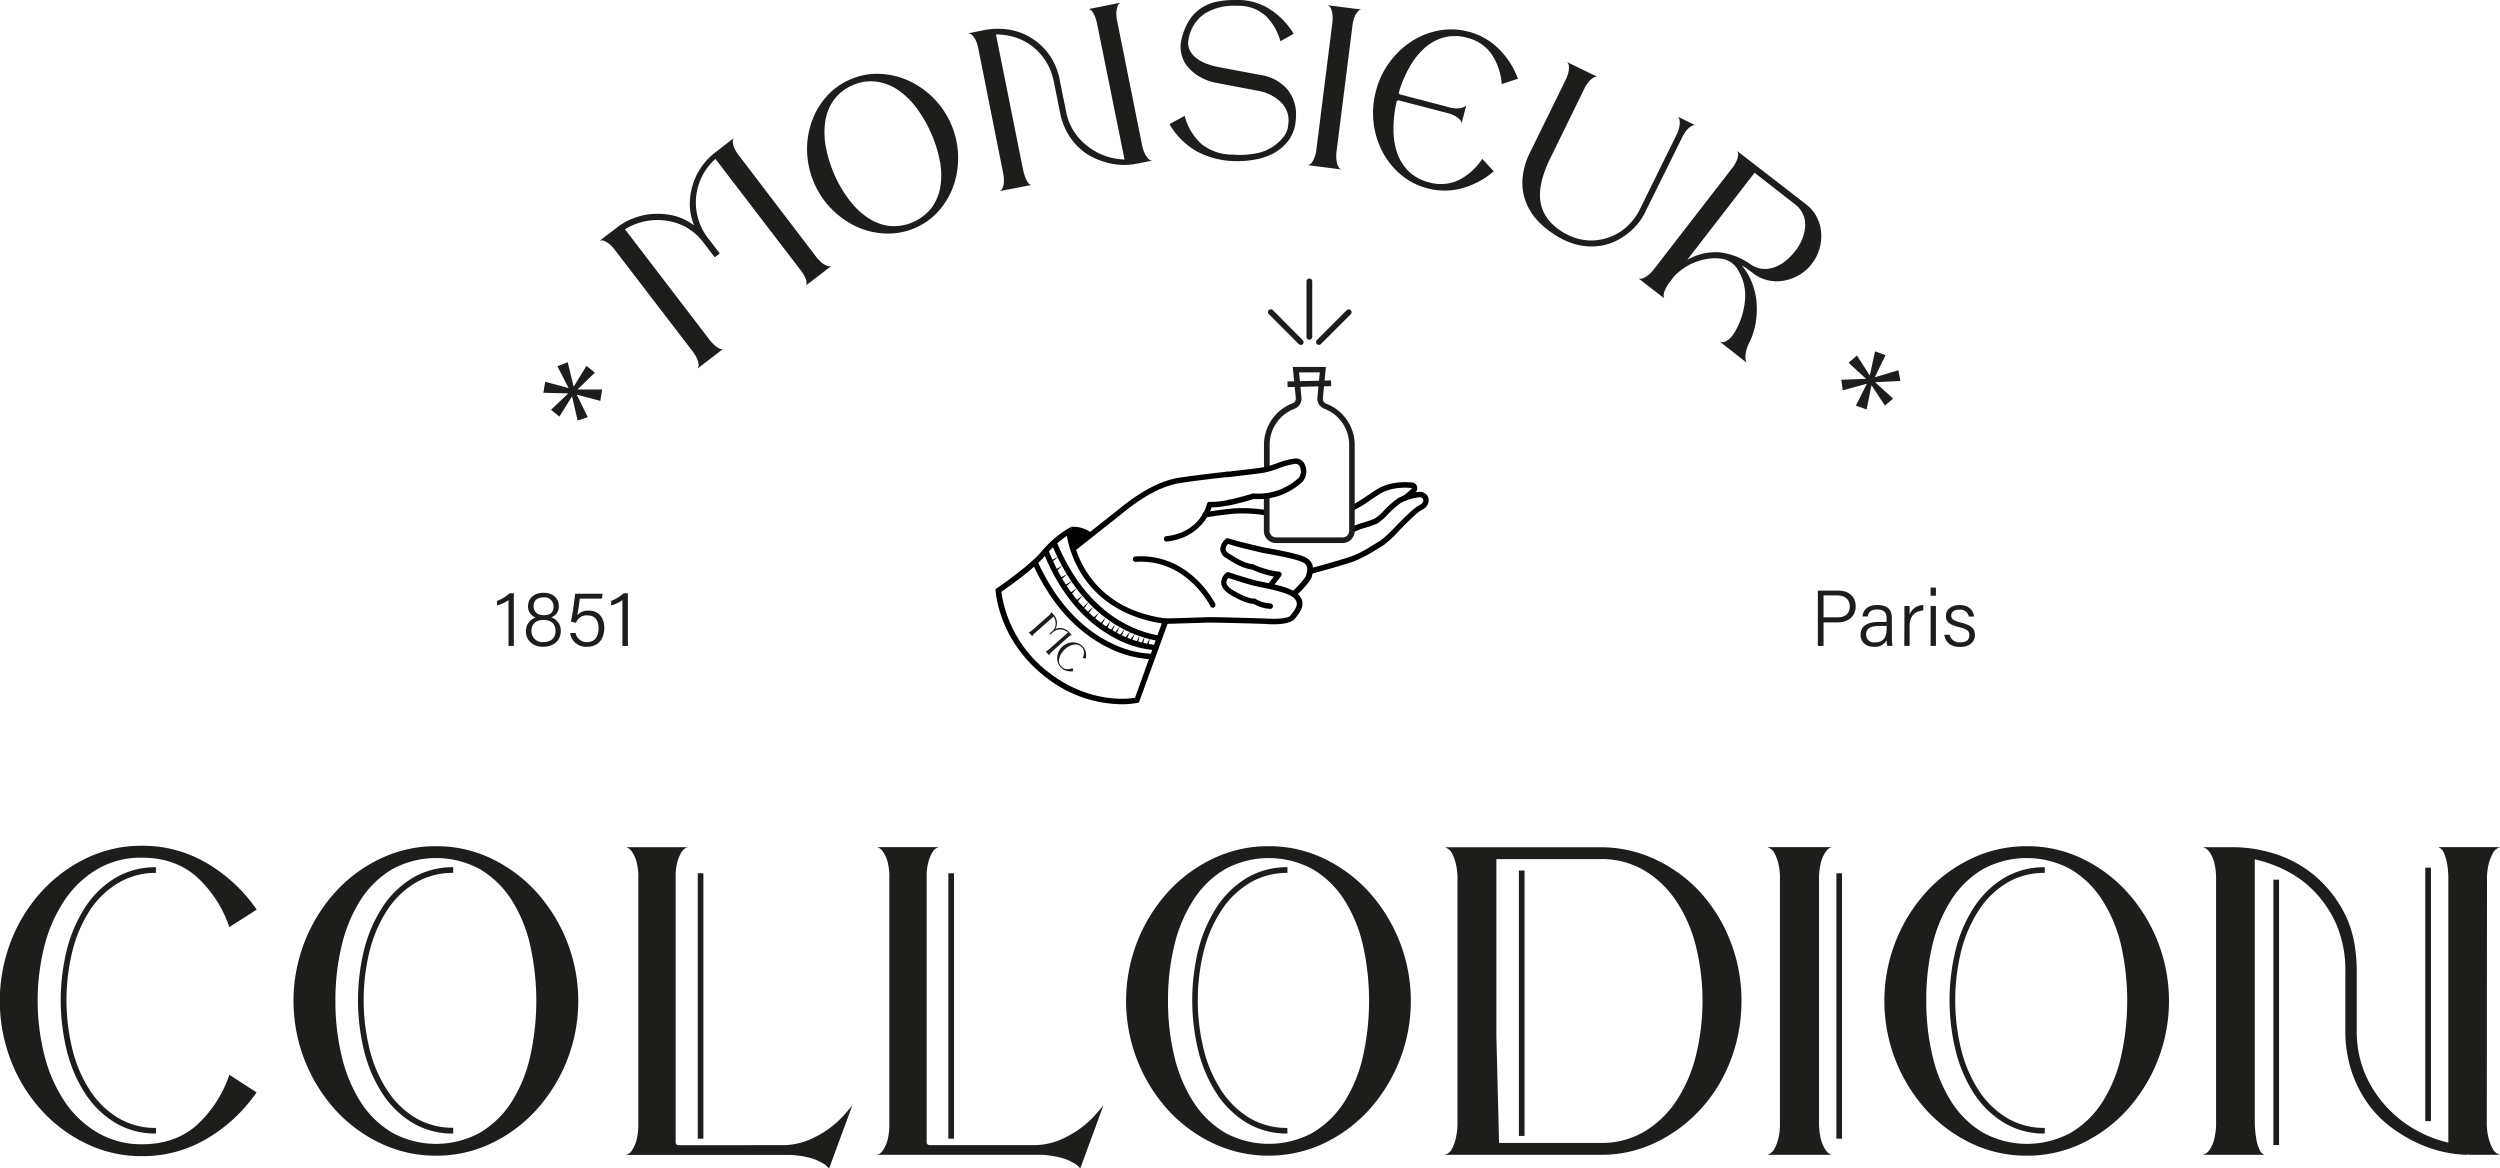 <svg xmlns="http://www.w3.org/2000/svg" viewBox="0 0 654.11 305.72"><defs><style>.cls-1{fill:#1d1d1b;}</style></defs><g id="Calque_2" data-name="Calque 2"><g id="LOGO_NOIR" data-name="LOGO NOIR"><path class="cls-1" d="M148.54,94.78l1.54,6.33.07,0,3.3-5.38,2.19,1.77-4.53,4.4.07,0,6.37,0-.49,3L151,103.29l-.06.06,2.85,5.79-2.66.89-1.44-6.25-.06,0L146.36,109l-2.19-1.78,4.45-4.23-.06-.06-6.39-.16.47-2.88,6.1,1.64,0-.07-2.91-5.63Z"/><path class="cls-1" d="M213.4,67a9.43,9.43,0,0,0,1.74,1.83,4.26,4.26,0,0,0,1.36.73,1.42,1.42,0,0,0,1.07,0l-6.69,5.12a1.33,1.33,0,0,0,.12-.93,4.13,4.13,0,0,0-.42-1.34,12.38,12.38,0,0,0-1.32-2L187.19,41.58a15.25,15.25,0,0,0-1.72,21l2.85,3.73-1.33,1-2.82-3.68a14.48,14.48,0,0,0-5.51-4.62,15.81,15.81,0,0,0-5.86-1.42,16.19,16.19,0,0,0-5.38.66A15.52,15.52,0,0,0,163.53,60l21.92,28.64a10,10,0,0,0,1.63,1.78,6.54,6.54,0,0,0,1.17.78,1.22,1.22,0,0,0,.92.12l-6.69,5.13a1.66,1.66,0,0,0,.31-1.07,5.81,5.81,0,0,0-.4-1.48,9.45,9.45,0,0,0-1.3-2.14L161,65.55a9.09,9.09,0,0,0-1.75-1.85A6.71,6.71,0,0,0,158,63a1.69,1.69,0,0,0-1.12,0l4.93-3.76a15.82,15.82,0,0,1,3.59-2,17.26,17.26,0,0,1,4.9-1.22,18.66,18.66,0,0,1,5.63.32A14.83,14.83,0,0,1,181.62,59a14.66,14.66,0,0,1-1.13-6.23,17.59,17.59,0,0,1,1.11-5.43,16.6,16.6,0,0,1,2.45-4.38,16.92,16.92,0,0,1,3-3L192,36.11a1.48,1.48,0,0,0-.26,1,4.35,4.35,0,0,0,.33,1.48,9.47,9.47,0,0,0,1.33,2.18Z"/><path class="cls-1" d="M222.31,20.86a17.32,17.32,0,0,1,7.58-1.55,20.23,20.23,0,0,1,7.5,1.65,22.28,22.28,0,0,1,12.22,27.25,19.89,19.89,0,0,1-3.76,6.7,17.22,17.22,0,0,1-6.2,4.63A17.59,17.59,0,0,1,232,61.11a20.1,20.1,0,0,1-7.54-1.64,22.46,22.46,0,0,1-13.27-19.39,21.6,21.6,0,0,1,1.06-7.86,20,20,0,0,1,3.78-6.72A17.48,17.48,0,0,1,222.31,20.86Zm-3.92,25a32.14,32.14,0,0,0,3.92,6.6,19.85,19.85,0,0,0,4.91,4.62,13.09,13.09,0,0,0,5.64,2.06,12.63,12.63,0,0,0,11-4.93,13,13,0,0,0,2.21-5.58,19.51,19.51,0,0,0-.21-6.73,33.64,33.64,0,0,0-2.35-7.3A33.08,33.08,0,0,0,239.6,28a19.51,19.51,0,0,0-4.87-4.61,12.9,12.9,0,0,0-5.64-2.05A11.43,11.43,0,0,0,223,22.35a11.55,11.55,0,0,0-4.87,3.86,13,13,0,0,0-2.21,5.58,20.42,20.42,0,0,0,.17,6.72A32.35,32.35,0,0,0,218.39,45.84Z"/><path class="cls-1" d="M298.8,37.9a8.64,8.64,0,0,0,.79,2.39,7.16,7.16,0,0,0,.87,1.27,1.67,1.67,0,0,0,1,.46l-4,.81h-.36v.06a16.47,16.47,0,0,1-3.12.26,17.38,17.38,0,0,1-3.8-.47,19.72,19.72,0,0,1-4-1.4,14.53,14.53,0,0,1-3.76-2.53,16.67,16.67,0,0,1-3.09-3.89,17.82,17.82,0,0,1-2-5.5l-1.54-7.67a15.93,15.93,0,0,0-2.46-6.14,15.25,15.25,0,0,0-3.88-3.89,14.53,14.53,0,0,0-4.5-2.08A18.65,18.65,0,0,0,260.58,9l7.09,35.36a13.89,13.89,0,0,0,.71,2.31,5.48,5.48,0,0,0,.67,1.22,1.29,1.29,0,0,0,.78.52L261.57,50a1.67,1.67,0,0,0,.75-.83,4.16,4.16,0,0,0,.34-1.51,9.18,9.18,0,0,0-.22-2.5L256,12.84a9.45,9.45,0,0,0-.76-2.43,4.71,4.71,0,0,0-.89-1.23,1.74,1.74,0,0,0-1-.47l4.37-.88a19.2,19.2,0,0,1,5.15-.21,16,16,0,0,1,5.86,1.68A16.64,16.64,0,0,1,274,13.62a17,17,0,0,1,3.35,7.71l1.56,7.73a14.77,14.77,0,0,0,2.53,6,16.54,16.54,0,0,0,12.79,6.68L287.12,6.59a11.79,11.79,0,0,0-.7-2.44,7.12,7.12,0,0,0-.72-1.27,1.69,1.69,0,0,0-.84-.51L293.19.7a1.73,1.73,0,0,0-.76.83A7.16,7.16,0,0,0,292.11,3a8.45,8.45,0,0,0,.2,2.55Z"/><path class="cls-1" d="M329.82,19.62a11.39,11.39,0,0,1,7.05,3.81,10.22,10.22,0,0,1,2.23,6.69,11.87,11.87,0,0,1-.08,1.33,10.28,10.28,0,0,1-1.76,5.12,11.74,11.74,0,0,1-3.64,3.31,15.35,15.35,0,0,1-4.82,1.79,25.41,25.41,0,0,1-5.36.49,22.13,22.13,0,0,1-10.08-2.43A19.17,19.17,0,0,1,306,32.48l3.95-2.17a15.13,15.13,0,0,0,4.37,7.33,12.81,12.81,0,0,0,8,2.81c.52,0,1,.07,1.56.09a24,24,0,0,0,5.31-.52A12,12,0,0,0,336,35.61a6,6,0,0,0,1.07-3.11,4.71,4.71,0,0,0,.07-.78A6.68,6.68,0,0,0,335,26.6a11.58,11.58,0,0,0-6.15-2.9l-10.51-2a12.82,12.82,0,0,1-4.13-1.45A11.66,11.66,0,0,1,311,17.75a7.86,7.86,0,0,1-1.7-2.92,8.72,8.72,0,0,1-.41-2.6,8.78,8.78,0,0,1,.14-1.44A16.66,16.66,0,0,1,311,5.55a10.7,10.7,0,0,1,3.25-3.4A11.34,11.34,0,0,1,318.54.41a23,23,0,0,1,4.8-.41l1.08,0a15.6,15.6,0,0,1,8.12,2.6,19.82,19.82,0,0,1,5.94,6.24L335,10.79a14.41,14.41,0,0,0-3.71-6.51,10.44,10.44,0,0,0-6.91-2.76h-.85a14.45,14.45,0,0,0-8.25,2A10,10,0,0,0,311,10.16a4.79,4.79,0,0,0-.14,1,4.59,4.59,0,0,0,.48,2.06A5.68,5.68,0,0,0,313,15.19a9.94,9.94,0,0,0,2.8,1.52,21,21,0,0,0,3.51.93Z"/><path class="cls-1" d="M349.71,39.57a9,9,0,0,0,0,2.51,4.25,4.25,0,0,0,.45,1.49,1.45,1.45,0,0,0,.74.76l-8.77-1.12a1.73,1.73,0,0,0,1-.54,5.57,5.57,0,0,0,.73-1.28,8.15,8.15,0,0,0,.58-2.38L348.6,6a9.27,9.27,0,0,0,0-2.45,6,6,0,0,0-.4-1.41,1.73,1.73,0,0,0-.81-.77l8.78,1.12a1.48,1.48,0,0,0-.93.55,4.64,4.64,0,0,0-.79,1.29,8.7,8.7,0,0,0-.6,2.47Z"/><path class="cls-1" d="M373.92,47.71a11,11,0,0,0,7.81-.62,16.19,16.19,0,0,0,6.1-5.54l3,3.27a21.3,21.3,0,0,1-8.14,4.39,17.17,17.17,0,0,1-9.19.06,17.38,17.38,0,0,1-6.92-3.53,19.79,19.79,0,0,1-4.85-6A22,22,0,0,1,360,23.86a21.71,21.71,0,0,1,3.54-7.54,22,22,0,0,1,5.75-5.48A20,20,0,0,1,376.4,8a17.56,17.56,0,0,1,7.76.27,17.31,17.31,0,0,1,8,4.53,21.22,21.22,0,0,1,5,7.8L392.92,22a16.1,16.1,0,0,0-2.64-7.81,10.9,10.9,0,0,0-6.52-4.33,11.49,11.49,0,0,0-5.93-.08,12.55,12.55,0,0,0-5,2.7,19.49,19.49,0,0,0-4,5A31.39,31.39,0,0,0,366,24.19a.49.49,0,0,0,.36.53L378.92,28a8.33,8.33,0,0,0,2.42.36,4.72,4.72,0,0,0,1.48-.27,1.49,1.49,0,0,0,.85-.65L382.4,32.3a1.72,1.72,0,0,0-.42-1,6.27,6.27,0,0,0-1.16-.89,8.64,8.64,0,0,0-2.3-.88l-12.46-3.24a.53.53,0,0,0-.64.27,32.06,32.06,0,0,0-.82,7.25,18.93,18.93,0,0,0,1,6.31,12.51,12.51,0,0,0,3.08,4.81A11.5,11.5,0,0,0,373.92,47.71Z"/><path class="cls-1" d="M430.32,55.78a14.93,14.93,0,0,1-1.56,2.46,17.36,17.36,0,0,1-5.71,4.68,14.26,14.26,0,0,1-4,1.34,15.05,15.05,0,0,1-4.57.11,17.1,17.1,0,0,1-5.12-1.52l-.27-.13a25,25,0,0,1-5.81-4,16,16,0,0,1-3.78-5.23,14,14,0,0,1-1.16-6.33,18.33,18.33,0,0,1,2-7.31L409.59,21a8.41,8.41,0,0,0,.82-2.31,5.6,5.6,0,0,0,.08-1.47,1.68,1.68,0,0,0-.52-1l8,3.89a1.44,1.44,0,0,0-1.05.22,4.5,4.5,0,0,0-1.18,1,8.51,8.51,0,0,0-1.32,2.1l-8.83,18.06q-3.49,7.14-2.41,11.93t6.52,7.78l.16.07a13.93,13.93,0,0,0,6.87,1.65,14.57,14.57,0,0,0,5.6-1.38,13.56,13.56,0,0,0,4.15-3.07,15.15,15.15,0,0,0,2.42-3.38l9.7-19.72a8.2,8.2,0,0,0,.81-2.35,6.2,6.2,0,0,0,.06-1.5,1.67,1.67,0,0,0-.51-1l4.6,2.25a1.44,1.44,0,0,0-1,.22,4.71,4.71,0,0,0-1.18,1,9.26,9.26,0,0,0-1.35,2.15Z"/><path class="cls-1" d="M449.93,89.36a1.79,1.79,0,0,0,1.13.12,3.29,3.29,0,0,0,1.13-.58,4.84,4.84,0,0,0,1-1q.33-.44.69-1a19.64,19.64,0,0,0,2.71-8.67,12.72,12.72,0,0,0-1.92-7.7q-.17-.27-.3-.45a4.23,4.23,0,0,0-.33-.41,6.2,6.2,0,0,0-.92-.87,5.28,5.28,0,0,0-1.16-.67,5.75,5.75,0,0,0-1.43-.42,12.22,12.22,0,0,0-3.92.05,15.75,15.75,0,0,0-3.47,1,14.73,14.73,0,0,0-2.9,1.63,16.28,16.28,0,0,0-2.17,1.86l-1,1.29a10.06,10.06,0,0,0-1.34,2.13,5.1,5.1,0,0,0-.44,1.44,1.53,1.53,0,0,0,.21,1l-6.8-5.27a1.75,1.75,0,0,0,1.12,0,6.12,6.12,0,0,0,1.32-.77,9.23,9.23,0,0,0,1.74-1.81l20.19-26.09a9.1,9.1,0,0,0,1.33-2.17,6.33,6.33,0,0,0,.4-1.45,1.79,1.79,0,0,0-.31-1.07l18.09,14a9.9,9.9,0,0,1,2.71,3.2,10.58,10.58,0,0,1,1.19,4A11.87,11.87,0,0,1,470.68,72a12.27,12.27,0,0,1-4,1.45,10.71,10.71,0,0,1-4.14-.12,9.42,9.42,0,0,1-3.78-1.79c-.48-.37-1-.73-1.45-1.08s-1-.7-1.57-1a16.77,16.77,0,0,1,2.69,4.6,18.24,18.24,0,0,1,1.17,5.17,21.09,21.09,0,0,1-.27,5.42,18.71,18.71,0,0,1-1.79,5.31,10.4,10.4,0,0,0-.76,2.31,5.71,5.71,0,0,0-.08,1.54,2,2,0,0,0,.35,1.11Zm9.14-44.16L441.45,68A14.84,14.84,0,0,1,449.7,66,17.38,17.38,0,0,1,458,69.14a6.8,6.8,0,0,0,3,1.19,7.33,7.33,0,0,0,3.07-.33,10.17,10.17,0,0,0,2.95-1.6,14.92,14.92,0,0,0,2.64-2.68,11.73,11.73,0,0,0,2.65-6.43,6.71,6.71,0,0,0-2.48-5.7Z"/><path class="cls-1" d="M497.23,99.67l-6.51.32-.06.05,4.66,4.26-2.16,1.81-3.45-5.27-.07.06-1.25,6.24-2.82-1,2.84-5.65-.05-.06-6.22,1.7-.37-2.77,6.41-.24.06,0-4.55-4.2L485.85,93l3.32,5.17.06,0,1.37-6.24,2.74,1-2.76,5.68.05.07,6.07-1.81Z"/><path class="cls-1" d="M133.05,169V157a9,9,0,0,1-3,1.42v-1.2a10,10,0,0,0,3.28-2h1.11V169Z"/><path class="cls-1" d="M137.59,165.15a3.75,3.75,0,0,1,2.56-3.58,3.05,3.05,0,0,1-2-2.9c0-2,1.41-3.57,4.13-3.57,2.47,0,3.94,1.52,3.94,3.54a2.91,2.91,0,0,1-2,2.87,3.66,3.66,0,0,1,2.51,3.59c0,2.53-1.93,4.13-4.67,4.13C139.54,169.23,137.59,167.62,137.59,165.15Zm7.76-.06c0-1.87-1.17-2.88-3.14-2.88-2.19,0-3.16,1.26-3.16,2.88A2.87,2.87,0,0,0,142.2,168C144.06,168,145.35,167,145.35,165.09Zm-5.74-6.45c0,1.23.77,2.32,2.67,2.32s2.55-.89,2.55-2.25a2.33,2.33,0,0,0-2.59-2.4C140.34,156.31,139.61,157.3,139.61,158.64Z"/><path class="cls-1" d="M157.5,156.62h-5.8c-.13,1.23-.51,3.57-.66,4.37a3.64,3.64,0,0,1,3-1.23c2.42,0,4.07,1.66,4.07,4.52,0,2.67-1.38,4.95-4.54,4.95a4.16,4.16,0,0,1-4.4-3.61h1.44a2.94,2.94,0,0,0,3,2.39c2,0,3-1.43,3-3.63,0-1.89-.81-3.36-2.82-3.36a2.91,2.91,0,0,0-3.07,1.94l-1.34-.3c.42-1.81.92-5.64,1.11-7.31h7.16Z"/><path class="cls-1" d="M162.85,169V157a9,9,0,0,1-2.95,1.42v-1.2a10.05,10.05,0,0,0,3.27-2h1.11V169Z"/><path class="cls-1" d="M475.63,154.52h5.31c2.72,0,4.59,1.52,4.59,4.11s-1.9,4.22-4.72,4.22h-3.69V169h-1.49Zm1.49,7h3.7c2.18,0,3.16-1.12,3.16-2.87s-1.25-2.86-3.08-2.86h-3.78Z"/><path class="cls-1" d="M495,166.87a14.37,14.37,0,0,0,.14,2.12H493.8a6.92,6.92,0,0,1-.18-1.5,3.35,3.35,0,0,1-3.33,1.74c-2.44,0-3.48-1.58-3.48-3.15,0-2.31,1.8-3.36,4.91-3.36h1.89v-1c0-1-.3-2.25-2.48-2.25-1.94,0-2.25,1-2.46,1.83h-1.36c.13-1.28.92-3,3.85-3,2.46,0,3.83,1,3.83,3.35Zm-1.36-3.1h-1.88c-2.21,0-3.5.59-3.5,2.24a2,2,0,0,0,2.23,2.06c2.77,0,3.15-1.85,3.15-3.94Z"/><path class="cls-1" d="M498.28,161.39c0-1.61,0-2.4,0-2.83h1.36c0,.31,0,1.05,0,2.24a3.82,3.82,0,0,1,3.58-2.49v1.43c-2.16.11-3.58,1.43-3.58,4V169h-1.39Z"/><path class="cls-1" d="M505.13,153.74h1.39v2.13h-1.39Zm0,4.82h1.39V169h-1.39Z"/><path class="cls-1" d="M510.1,166.06a2.58,2.58,0,0,0,2.78,2c1.71,0,2.39-.76,2.39-1.83s-.49-1.62-2.67-2.14c-2.82-.68-3.47-1.54-3.47-2.93s1.08-2.85,3.59-2.85,3.62,1.49,3.78,3h-1.37a2.26,2.26,0,0,0-2.47-1.8c-1.65,0-2.13.81-2.13,1.57s.47,1.31,2.46,1.8c3,.72,3.73,1.73,3.73,3.28,0,1.87-1.5,3.11-3.88,3.11-2.53,0-3.85-1.3-4.13-3.17Z"/><path class="cls-1" d="M37.15,299.39q8.63,0,14.26-4.95A31.28,31.28,0,0,0,60,281.21l7.13,4.61a40.88,40.88,0,0,1-12.94,12.07,32.85,32.85,0,0,1-17.08,4.61,32.92,32.92,0,0,1-14.43-3.23,37.91,37.91,0,0,1-11.79-8.74,41.26,41.26,0,0,1-8-12.94,43.39,43.39,0,0,1,0-31.4,41.38,41.38,0,0,1,8-12.94,38.22,38.22,0,0,1,11.79-8.74,32.92,32.92,0,0,1,14.43-3.22,32.85,32.85,0,0,1,17.08,4.6A41,41,0,0,1,67.17,238L60,242.57a31.4,31.4,0,0,0-8.63-13.23q-5.64-4.93-14.26-4.94a22.56,22.56,0,0,0-11.5,2.93,26.38,26.38,0,0,0-8.57,8,38.9,38.9,0,0,0-5.35,11.9,58.69,58.69,0,0,0,0,29.16,38.78,38.78,0,0,0,5.35,12,26.38,26.38,0,0,0,8.57,8A22.56,22.56,0,0,0,37.15,299.39Z"/><path class="cls-1" d="M114.1,221.4a33.09,33.09,0,0,1,14.43,3.22,38.09,38.09,0,0,1,11.79,8.75,42.54,42.54,0,0,1,0,57.05,38.22,38.22,0,0,1-11.79,8.74,33.09,33.09,0,0,1-14.43,3.22,33.45,33.45,0,0,1-14.49-3.22,38,38,0,0,1-11.85-8.74,42.58,42.58,0,0,1,0-57.05,37.88,37.88,0,0,1,11.85-8.75A33.45,33.45,0,0,1,114.1,221.4ZM87.76,261.89a60.84,60.84,0,0,0,1.67,14.55,38.58,38.58,0,0,0,4.94,11.91,24.9,24.9,0,0,0,8.23,8,24,24,0,0,0,23,0,24.9,24.9,0,0,0,8.23-8,37.57,37.57,0,0,0,4.88-11.91,66.82,66.82,0,0,0,0-29.16,37.55,37.55,0,0,0-4.88-11.84,24.84,24.84,0,0,0-8.23-8,24,24,0,0,0-23,0,24.84,24.84,0,0,0-8.23,8,38.57,38.57,0,0,0-4.94,11.84A60.75,60.75,0,0,0,87.76,261.89Z"/><path class="cls-1" d="M204.39,299.62a18.14,18.14,0,0,0,7-1.26,26.74,26.74,0,0,0,5.34-2.94A24.46,24.46,0,0,0,220.6,292c1.08-1.19,1.88-2.13,2.42-2.82l-6.1,16.57a5.55,5.55,0,0,0-2.07-1.61,11.57,11.57,0,0,0-3-1.21,26.1,26.1,0,0,0-4.88-.75H163.78a2.74,2.74,0,0,0,1.61-1.26,9.1,9.1,0,0,0,1.1-2.42A15.54,15.54,0,0,0,167,294v-64.3a14.83,14.83,0,0,0-.51-4.42,9,9,0,0,0-1.1-2.36,2.74,2.74,0,0,0-1.61-1.26H180a2.86,2.86,0,0,0-1.61,1.15,11.47,11.47,0,0,0-1.09,2.47,14,14,0,0,0-.52,4.31v69.24c0,.54.31.81.92.81Z"/><path class="cls-1" d="M270.06,299.62a18.07,18.07,0,0,0,7-1.26,26.83,26.83,0,0,0,5.35-2.94,24.9,24.9,0,0,0,3.91-3.45c1.07-1.19,1.88-2.13,2.41-2.82l-6.09,16.57a5.55,5.55,0,0,0-2.07-1.61,11.86,11.86,0,0,0-3-1.21,26.23,26.23,0,0,0-4.89-.75H229.46a2.77,2.77,0,0,0,1.61-1.26,9.43,9.43,0,0,0,1.1-2.42,15.54,15.54,0,0,0,.51-4.49v-64.3a14.83,14.83,0,0,0-.51-4.42,9.37,9.37,0,0,0-1.1-2.36,2.77,2.77,0,0,0-1.61-1.26h16.22a2.83,2.83,0,0,0-1.61,1.15,11,11,0,0,0-1.09,2.47,14,14,0,0,0-.52,4.31v69.24c0,.54.3.81.92.81Z"/><path class="cls-1" d="M331.94,221.4a33.13,33.13,0,0,1,14.44,3.22,38.21,38.21,0,0,1,11.79,8.75,42.58,42.58,0,0,1,0,57.05,38.34,38.34,0,0,1-11.79,8.74,34.1,34.1,0,0,1-28.93,0,38.24,38.24,0,0,1-11.85-8.74,42.58,42.58,0,0,1,0-57.05,38.11,38.11,0,0,1,11.85-8.75A33.45,33.45,0,0,1,331.94,221.4ZM305.6,261.89a61.35,61.35,0,0,0,1.67,14.55,38.35,38.35,0,0,0,5,11.91,24.78,24.78,0,0,0,8.22,8,24.05,24.05,0,0,0,23,0,25,25,0,0,0,8.22-8,37.82,37.82,0,0,0,4.89-11.91,66.82,66.82,0,0,0,0-29.16,37.8,37.8,0,0,0-4.89-11.84,24.9,24.9,0,0,0-8.22-8,24.05,24.05,0,0,0-23,0,24.71,24.71,0,0,0-8.22,8,38.34,38.34,0,0,0-5,11.84A61.26,61.26,0,0,0,305.6,261.89Z"/><path class="cls-1" d="M391.52,284.55v8.86a20.17,20.17,0,0,0,.4,4.48,8.8,8.8,0,0,0,1,2.65,3.73,3.73,0,0,0,1.38,1.61H378a3.26,3.26,0,0,0,1.73-1.26,11.28,11.28,0,0,0,1.08-2.71,17.44,17.44,0,0,0,.53-4.77v-63a17.42,17.42,0,0,0-.53-4.83,11.47,11.47,0,0,0-1.08-2.64,3.26,3.26,0,0,0-1.73-1.26h41.17A33.44,33.44,0,0,1,433.39,225,37.22,37.22,0,0,1,445,233.6a41.08,41.08,0,0,1,7.76,12.71,42.28,42.28,0,0,1,2.88,15.58,42.81,42.81,0,0,1-2.88,15.65,39.81,39.81,0,0,1-7.88,12.76,38.64,38.64,0,0,1-11.67,8.63,32.61,32.61,0,0,1-14.38,3.22H390.56l-.09-2.88m1.8,1.71-.09-1.94h26.6a21.88,21.88,0,0,0,11.39-2.93,26.16,26.16,0,0,0,8.34-7.94,38,38,0,0,0,5.17-11.79,60.11,60.11,0,0,0,0-29,38.08,38.08,0,0,0-5.17-11.73,26.13,26.13,0,0,0-8.34-7.93,21.89,21.89,0,0,0-11.39-2.94H391.52v46.34"/><path class="cls-1" d="M475.94,293.41a17.9,17.9,0,0,0,.52,4.77,8.53,8.53,0,0,0,1.21,2.71,2.74,2.74,0,0,0,1.61,1.26H462.37a3.26,3.26,0,0,0,1.73-1.26,11.48,11.48,0,0,0,1.09-2.59,16.61,16.61,0,0,0,.52-4.66V230.15a16.61,16.61,0,0,0-.52-4.66,11.48,11.48,0,0,0-1.09-2.59,3.26,3.26,0,0,0-1.73-1.26h16.91a2.74,2.74,0,0,0-1.61,1.26,8.59,8.59,0,0,0-1.21,2.64,17.88,17.88,0,0,0-.52,4.83Z"/><path class="cls-1" d="M530.3,221.4a33.09,33.09,0,0,1,14.43,3.22,38.21,38.21,0,0,1,11.79,8.75,42.54,42.54,0,0,1,0,57.05,38.34,38.34,0,0,1-11.79,8.74,33.09,33.09,0,0,1-14.43,3.22,33.52,33.52,0,0,1-14.5-3.22A38.24,38.24,0,0,1,504,290.42a42.58,42.58,0,0,1,0-57.05,38.11,38.11,0,0,1,11.85-8.75A33.52,33.52,0,0,1,530.3,221.4ZM504,261.89a61.35,61.35,0,0,0,1.67,14.55,38.35,38.35,0,0,0,4.95,11.91,24.9,24.9,0,0,0,8.23,8,24,24,0,0,0,23,0,24.87,24.87,0,0,0,8.22-8,37.58,37.58,0,0,0,4.89-11.91,66.82,66.82,0,0,0,0-29.16A37.56,37.56,0,0,0,550,235.44a24.81,24.81,0,0,0-8.22-8,24,24,0,0,0-23,0,24.84,24.84,0,0,0-8.23,8,38.34,38.34,0,0,0-4.95,11.84A61.26,61.26,0,0,0,504,261.89Z"/><path class="cls-1" d="M650.66,293.41a16.16,16.16,0,0,0,.57,4.77,12.79,12.79,0,0,0,1.15,2.71,3.26,3.26,0,0,0,1.73,1.26h-7.82l-.69-.12v.12a30.36,30.36,0,0,1-5.93-.69,32.88,32.88,0,0,1-6.95-2.3,39.2,39.2,0,0,1-7-4.14,28.3,28.3,0,0,1-6.1-6.16,31.81,31.81,0,0,1-4.31-8.45,33.79,33.79,0,0,1-1.67-11v-15a30.52,30.52,0,0,0-2.3-12.43,29.32,29.32,0,0,0-5.81-8.74,27.94,27.94,0,0,0-7.64-5.57,34.24,34.24,0,0,0-7.94-2.82v68.89a28,28,0,0,0,.46,4.61,10.92,10.92,0,0,0,.81,2.53,2.45,2.45,0,0,0,1.26,1.26h-16.1a3.2,3.2,0,0,0,1.72-1.26,8.76,8.76,0,0,0,1.21-2.71,17.55,17.55,0,0,0,.51-4.77v-63a17.54,17.54,0,0,0-.51-4.83,8.83,8.83,0,0,0-1.21-2.64,3.2,3.2,0,0,0-1.72-1.26h8.51a35.88,35.88,0,0,1,9.72,1.55,30.29,30.29,0,0,1,10.35,5.35,31.38,31.38,0,0,1,8.28,10.06q3.39,6.27,3.39,15.7v15.07a28.41,28.41,0,0,0,2.48,12.25,30.8,30.8,0,0,0,14,14.55,31.12,31.12,0,0,0,7.48,2.76V230.37a23.12,23.12,0,0,0-.4-4.83,14,14,0,0,0-.87-2.64,2.93,2.93,0,0,0-1.38-1.26h16.22a3.26,3.26,0,0,0-1.73,1.26,13.14,13.14,0,0,0-1.15,2.64,16.14,16.14,0,0,0-.57,4.83Z"/><rect class="cls-1" x="182.56" y="228.49" width="1.48" height="69.44"/><rect class="cls-1" x="248.13" y="228.49" width="1.48" height="69.44"/><rect class="cls-1" x="594.82" y="230.16" width="1.48" height="69.44"/><rect class="cls-1" x="634.56" y="227.01" width="1.48" height="66.33"/><rect class="cls-1" x="480.48" y="228.49" width="1.48" height="69.44"/><rect class="cls-1" x="397.41" y="227.77" width="1.48" height="69.44"/><path class="cls-1" d="M118.58,296.59A20.37,20.37,0,0,1,108,293.82a24.58,24.58,0,0,1-7.84-7.54,36.76,36.76,0,0,1-4.84-11.11,55.64,55.64,0,0,1,0-26.9,37,37,0,0,1,4.84-11.05,24.5,24.5,0,0,1,7.84-7.55,20.52,20.52,0,0,1,10.58-2.77v1.49a18.92,18.92,0,0,0-9.82,2.56A22.9,22.9,0,0,0,101.4,238a35.11,35.11,0,0,0-4.64,10.61,53.9,53.9,0,0,0,0,26.15,34.71,34.71,0,0,0,4.64,10.65,23,23,0,0,0,7.36,7.1,19,19,0,0,0,9.82,2.56Z"/><path class="cls-1" d="M40.8,296.59a20.36,20.36,0,0,1-10.57-2.77,24.68,24.68,0,0,1-7.84-7.54,37,37,0,0,1-4.84-11.11,55.32,55.32,0,0,1,0-26.9,37.18,37.18,0,0,1,4.84-11.05,24.5,24.5,0,0,1,7.84-7.55A20.48,20.48,0,0,1,40.8,226.9v1.49A18.91,18.91,0,0,0,31,231,22.9,22.9,0,0,0,23.63,238,35.38,35.38,0,0,0,19,248.65a54.06,54.06,0,0,0,0,26.15,34.92,34.92,0,0,0,4.64,10.65,23.14,23.14,0,0,0,7.36,7.1,19,19,0,0,0,9.81,2.56Z"/><path class="cls-1" d="M336.85,296.59a20.37,20.37,0,0,1-10.58-2.77,24.58,24.58,0,0,1-7.84-7.54,36.76,36.76,0,0,1-4.84-11.11,55.64,55.64,0,0,1,0-26.9,37,37,0,0,1,4.84-11.05,24.5,24.5,0,0,1,7.84-7.55,20.49,20.49,0,0,1,10.58-2.77v1.49A19,19,0,0,0,327,231a22.9,22.9,0,0,0-7.36,7.09A35.38,35.38,0,0,0,315,248.65a54.06,54.06,0,0,0,0,26.15,34.71,34.71,0,0,0,4.64,10.65,23,23,0,0,0,7.36,7.1,19,19,0,0,0,9.82,2.56Z"/><path class="cls-1" d="M535,296.59a20.33,20.33,0,0,1-10.57-2.77,24.58,24.58,0,0,1-7.84-7.54,36.76,36.76,0,0,1-4.84-11.11,55.32,55.32,0,0,1,0-26.9,36.46,36.46,0,0,1,4.84-11.05,24.5,24.5,0,0,1,7.84-7.55A20.46,20.46,0,0,1,535,226.9v1.49a18.92,18.92,0,0,0-9.82,2.56,23,23,0,0,0-7.36,7.09,35.62,35.62,0,0,0-4.64,10.61,53.9,53.9,0,0,0,0,26.15,35.3,35.3,0,0,0,4.64,10.65,23.07,23.07,0,0,0,7.37,7.1,19,19,0,0,0,9.81,2.56Z"/><path d="M293.42,184.26a32.44,32.44,0,0,1-19.93-7.19c-12.14-9.41-12.95-22-13-22.55l0-.4.34-.22c.08-.06,8.25-5.59,11.62-9.53a27.73,27.73,0,0,1,6.89-6l1-.54.08,1.11a25.92,25.92,0,0,0,3.66,10.3c4.33,7,11.38,11.29,21,12.59l.88.11L298,183.8l-.38.09A20.41,20.41,0,0,1,293.42,184.26ZM262,154.84a32.31,32.31,0,0,0,12.39,21.1c10.41,8.06,20.53,7,22.58,6.63l7-19.46c-11.95-1.88-18.09-8.17-21.15-13.19a28,28,0,0,1-3.68-9.73,29.22,29.22,0,0,0-5.59,5.11C270.41,149,263.61,153.72,262,154.84Z"/><path d="M285.07,140.84a6.51,6.51,0,0,0-4.64-1.59l-.14-1.41a7.79,7.79,0,0,1,5.77,2Z"/><path d="M301.61,172.51a27.87,27.87,0,0,1-11.32-2.89c-5.86-2.78-14.09-8.86-20.07-22.08l1.3-.59c5.78,12.79,13.69,18.67,19.31,21.35a26.29,26.29,0,0,0,10.93,2.78l0,1.42Z"/><path d="M303.2,167.71c-5.64-.86-19.65-5-28-25.25l1.32-.55c8.08,19.55,21.52,23.57,26.92,24.39Z"/><path d="M302.41,170.14a26.59,26.59,0,0,1-11.06-3.38c-5.56-3-13.27-9.3-18.43-22.45l1.33-.52c9.54,24.34,28,24.92,28.19,24.92Z"/><polygon points="300.01 168.72 300.87 166.83 300.46 168.87 300.01 168.72"/><polygon points="298.64 168.36 299.5 166.47 299.09 168.5 298.64 168.36"/><polygon points="297.31 168.1 298.17 166.21 297.76 168.24 297.31 168.1"/><polygon points="295.76 167.32 297 165.65 296.17 167.56 295.76 167.32"/><polygon points="294.48 166.78 295.72 165.11 294.89 167.01 294.48 166.78"/><polygon points="293.02 166.18 294.26 164.51 293.43 166.42 293.02 166.18"/><polygon points="291.74 165.54 292.98 163.87 292.15 165.78 291.74 165.54"/><polygon points="290.56 164.95 291.79 163.28 290.97 165.19 290.56 164.95"/><polygon points="289.33 164.07 290.57 162.4 289.74 164.31 289.33 164.07"/><polygon points="287.87 163.19 289.33 161.44 288.26 163.45 287.87 163.19"/><polygon points="286.05 161.68 287.65 160.15 286.41 161.98 286.05 161.68"/><polygon points="284.49 160.18 286.12 158.69 284.84 160.49 284.49 160.18"/><polygon points="283.19 159.03 284.93 157.39 283.54 159.34 283.19 159.03"/><polygon points="281.59 157.11 283.29 155.75 281.93 157.45 281.59 157.11"/><polygon points="280.04 155.11 281.84 153.84 280.35 155.47 280.04 155.11"/><polygon points="278.67 153.07 280.57 151.93 278.96 153.45 278.67 153.07"/><polygon points="277.49 151.16 279.31 150.13 277.77 151.54 277.49 151.16"/><polygon points="276.23 148.98 278.01 147.99 276.51 149.37 276.23 148.98"/><polygon points="275.05 146.6 276.98 145.62 275.31 147 275.05 146.6"/><path d="M305.22,141.71a.71.71,0,0,1-.7-.63.7.7,0,0,1,.62-.79c8.91-1,10.59-8.12,10.65-8.43a.71.71,0,0,1,.75-.55,19.8,19.8,0,0,0,4.89-.53.71.71,0,1,1,.28,1.39,23.25,23.25,0,0,1-4.7.58c-.64,1.92-3.32,8-11.71,8.95Z"/><path d="M281.34,144.05l-.88-1.11,10.84-8.58.88-.7c3.31-2.66,9.46-7.6,16.36-8.67,3.57-.55,8.33-1.11,12.51-1.59a.71.71,0,0,1,.79.62.72.72,0,0,1-.63.79c-4.16.48-8.91,1-12.45,1.59-6.53,1-12.49,5.79-15.69,8.37l-.89.71Z"/><path d="M317.32,159a.71.71,0,0,1-.64-.4c-.06-.13-6.23-12.46-19.51-11.59a.71.71,0,0,1-.76-.66.73.73,0,0,1,.67-.76c14.26-.92,20.81,12.25,20.88,12.39a.72.72,0,0,1-.33.95A.87.87,0,0,1,317.32,159Z"/><path d="M333.3,163.34c-.62,0-1.3,0-2.05-.09-.11,0-13.37-.42-15.55-.34s-10.68.33-10.76.33a.7.7,0,0,1-.73-.69.71.71,0,0,1,.69-.73c.08,0,8.54-.24,10.74-.33s15.14.33,15.68.34c2.62.2,5.74,0,6.29-.75l.3-.38c1.29-1.65,2-2.84.7-4.18s-5.9-2.31-8.57-2.84c-.93-.19-1.72-.35-2.27-.5-1.87-.5-5.21-1.57-6.35-1.94a1.66,1.66,0,0,0-.53,1.19c0,.67.7,1.41,1.92,2.11,3.82,2.22,5.17,2.07,5.18,2.07a.61.61,0,0,1,.51.09,8.61,8.61,0,0,0,3.92,1.18.72.72,0,0,1,0,1.43A9.67,9.67,0,0,1,328,158c-.7,0-2.41-.25-5.86-2.25-1.69-1-2.57-2.09-2.63-3.29a3.34,3.34,0,0,1,1.37-2.63.71.71,0,0,1,.63-.1s4.48,1.46,6.67,2.05c.5.14,1.28.29,2.18.47,3.19.64,7.57,1.51,9.3,3.24,2.33,2.33.5,4.66-.59,6.06l-.29.37C338.54,162.2,337.44,163.34,333.3,163.34Z"/><path d="M338.51,156.13a.74.74,0,0,1-.51-.22.72.72,0,0,1,0-1c1.7-1.62,3.62-3.75,3.75-4.36,0-.1.05-.2.07-.31.34-1.45.44-2.46-1.13-3.19-2.29-1.06-10-2.33-10.12-2.34h0c-1.22-.29-7.25-1.7-8.24-2.08l-1-.31a2.12,2.12,0,0,0-.66,1.36,1.55,1.55,0,0,0,.86,1.11c2.43,1.57,4.41,2.65,6.2,2.81a.61.61,0,0,1,.24.07,22.17,22.17,0,0,0,6.69,1.9.72.72,0,0,1,.61.42.71.71,0,0,1-.09.74l-2,2.57a.71.71,0,1,1-1.12-.88l1.24-1.57a24.8,24.8,0,0,1-5.79-1.85c-2.05-.22-4.1-1.32-6.72-3a2.87,2.87,0,0,1-1.51-2.24,3.82,3.82,0,0,1,1.44-2.78.73.73,0,0,1,.65-.13l1.46.43.09,0c.46.21,4.46,1.19,8,2,.57.09,8,1.33,10.47,2.45,2.73,1.27,2.2,3.57,1.92,4.8l-.07.29c-.28,1.32-3.25,4.23-4.15,5.09A.74.74,0,0,1,338.51,156.13Z"/><path d="M353.39,139.67a7.14,7.14,0,0,0,.66-.4,20.8,20.8,0,0,1,3.25-1.21,25.44,25.44,0,0,0,3.05-1.09,14.86,14.86,0,0,0,2.87-2.48,23.8,23.8,0,0,1,3.27-2.89,13.51,13.51,0,0,1,4.87-1.48.9.9,0,0,1,.94.41.87.87,0,0,1,.06.66,1.38,1.38,0,0,1-.76.84c-1.6.79-4.1,3.33-6.52,5.79a31.49,31.49,0,0,1-4,3.71c-.58.32-1.23.72-1.91,1.13a32.53,32.53,0,0,1-5.31,2.8c-2.72,1-10.94,3.22-11,3.24a.71.71,0,0,0-.51.87.72.72,0,0,0,.69.53l.19,0c.34-.09,8.37-2.23,11.16-3.28a35.23,35.23,0,0,0,5.54-2.91c.67-.41,1.3-.79,1.86-1.1a28.63,28.63,0,0,0,4.3-4c2.11-2.15,4.74-4.83,6.13-5.51a2.81,2.81,0,0,0,1.5-1.75,2.28,2.28,0,0,0-.18-1.71,2.36,2.36,0,0,0-2.38-1.14,14.69,14.69,0,0,0-5.45,1.69,25,25,0,0,0-3.5,3.08,14.46,14.46,0,0,1-2.51,2.21,24.16,24.16,0,0,1-2.84,1,18.08,18.08,0,0,0-3.62,1.39Z"/><path d="M330.85,133.37a39.64,39.64,0,0,0-8-.36c-5.05.51-7.57,1-7.68,1a.72.72,0,0,0-.56.84.71.71,0,0,0,.84.55s2.57-.5,7.54-1a38.82,38.82,0,0,1,7.92.4Z"/><path d="M353.21,134a31.71,31.71,0,0,0,5.36-3.17l2.21-1.45c2.91-1.9,6.59-1.88,8.52-1.7a.08.08,0,0,1,.08.06s0,.07,0,.09a24.88,24.88,0,0,1-2.13,1.85.71.71,0,0,0-.15,1,.71.71,0,0,0,1,.16,24.86,24.86,0,0,0,2.26-2,1.51,1.51,0,0,0-.9-2.6c-2.12-.2-6.15-.21-9.43,1.93l-2.21,1.46a38.62,38.62,0,0,1-4.66,2.84Z"/><path d="M285.27,139.92s-4.66-3.13-5.59-.93c.4,2.64.79,4.91.79,4.91Z"/><path class="cls-1" d="M332.17,129.65v9.25a1.7,1.7,0,0,0,1.7,1.71h17.39A1.7,1.7,0,0,0,353,138.9V116.32a10.08,10.08,0,0,0-6.48-9.36,2.84,2.84,0,0,1-1.84-2.91l.63-6.62h-5.42l.63,6.62a2.84,2.84,0,0,1-1.85,2.91,10.08,10.08,0,0,0-6.47,9.36v6.73l-1.49.24v-7a11.6,11.6,0,0,1,7.43-10.75,1.33,1.33,0,0,0,.9-1.38L338.23,96h8.68l-.79,8.24a1.34,1.34,0,0,0,.9,1.38,11.6,11.6,0,0,1,7.43,10.75V138.9a3.19,3.19,0,0,1-3.19,3.19H333.87a3.19,3.19,0,0,1-3.19-3.19v-9.36Z"/><path d="M321.57,132.19a.73.73,0,0,1-.7-.57.72.72,0,0,1,.56-.84c3.18-.65,6.3-1.66,6.34-1.67a.67.67,0,0,1,.28,0A15.6,15.6,0,0,0,339.82,125a2.74,2.74,0,0,0,.33-2.77,1.29,1.29,0,0,0-1.09-.88,17.77,17.77,0,0,0-4.48,1.19,28.92,28.92,0,0,1-3.46,1.06c-1.13.24-4.37.61-8.49,1.09l-1.42.16a.71.71,0,1,1-.16-1.41l1.42-.17c3.92-.45,7.3-.84,8.36-1.06a30.36,30.36,0,0,0,3.28-1,18.3,18.3,0,0,1,4.95-1.27,2.63,2.63,0,0,1,2.39,1.73,4.15,4.15,0,0,1-.59,4.3,16.82,16.82,0,0,1-12.8,4.59c-.65.2-3.48,1.07-6.35,1.66Z"/><rect class="cls-1" x="336.88" y="99.66" width="11.41" height="1.48" transform="translate(-2.26 8.05) rotate(-1.34)"/><path class="cls-1" d="M275,170.73a1.6,1.6,0,0,0-.32.35.65.65,0,0,0-.12.26.27.27,0,0,0,0,.2l-1-1.18a.19.19,0,0,0,.17,0,.85.85,0,0,0,.25-.09,3.68,3.68,0,0,0,.36-.28l5.09-4.48a2.7,2.7,0,0,0-.68-.48,2.85,2.85,0,0,0-1-.31,2.94,2.94,0,0,0-1.13.07,2.9,2.9,0,0,0-1.18.67l-.66.58-.2-.24.65-.57a2.64,2.64,0,0,0,.79-1.09,3.16,3.16,0,0,0,.19-1.11,3.36,3.36,0,0,0-.56-1.7l-5.06,4.46a1.76,1.76,0,0,0-.31.33.93.93,0,0,0-.13.23.21.21,0,0,0,0,.17l-1.05-1.18a.28.28,0,0,0,.21,0,1.05,1.05,0,0,0,.27-.09,1.7,1.7,0,0,0,.38-.27l4.63-4.08a1.87,1.87,0,0,0,.32-.35,1.34,1.34,0,0,0,.12-.25.28.28,0,0,0,0-.21l.77.87a3.19,3.19,0,0,1,.71,1.54,3.35,3.35,0,0,1,0,1,2.72,2.72,0,0,1-.42,1.1,2.83,2.83,0,0,1,1.15-.29,3.42,3.42,0,0,1,1,.14,3,3,0,0,1,.85.4,3.19,3.19,0,0,1,.6.51l.77.87a.32.32,0,0,0-.2,0,.72.72,0,0,0-.27.08,1.73,1.73,0,0,0-.39.27Z"/><path class="cls-1" d="M277.8,174.45a2,2,0,0,0,1.32.65,3.11,3.11,0,0,0,1.51-.31l.17.81a3.89,3.89,0,0,1-1.73-.07,3.23,3.23,0,0,1-1.49-.87,3.32,3.32,0,0,1-.77-1.23,3.79,3.79,0,0,1-.2-1.42,4,4,0,0,1,.35-1.45,4.28,4.28,0,0,1,.89-1.28,4.33,4.33,0,0,1,1.3-.88,4.18,4.18,0,0,1,1.45-.33,3.81,3.81,0,0,1,1.42.22,3.3,3.3,0,0,1,1.21.79,3.25,3.25,0,0,1,.86,1.5,4,4,0,0,1,0,1.73l-.81-.18a3,3,0,0,0,.33-1.51,2,2,0,0,0-.63-1.33,2.22,2.22,0,0,0-1-.6,2.47,2.47,0,0,0-1.15,0,3.84,3.84,0,0,0-1.19.44,5.77,5.77,0,0,0-1.15.88,5.47,5.47,0,0,0-.88,1.13,3.69,3.69,0,0,0-.47,1.19,2.47,2.47,0,0,0,0,1.15A2.14,2.14,0,0,0,277.8,174.45Z"/><path class="cls-1" d="M342.59,88.89a.76.76,0,0,1-.75-.75V73.62a.75.75,0,0,1,1.5,0V88.14A.75.75,0,0,1,342.59,88.89Z"/><path class="cls-1" d="M345.09,90.24a.71.71,0,0,1-.53-.22.74.74,0,0,1,0-1.06l7.81-7.81a.75.75,0,0,1,1.06,1.06L345.62,90A.74.74,0,0,1,345.09,90.24Z"/><path class="cls-1" d="M340.33,90.24a.74.74,0,0,1-.53-.22L332,82.21a.75.75,0,1,1,1.06-1.06L340.86,89a.74.74,0,0,1,0,1.06A.71.71,0,0,1,340.33,90.24Z"/></g></g></svg>